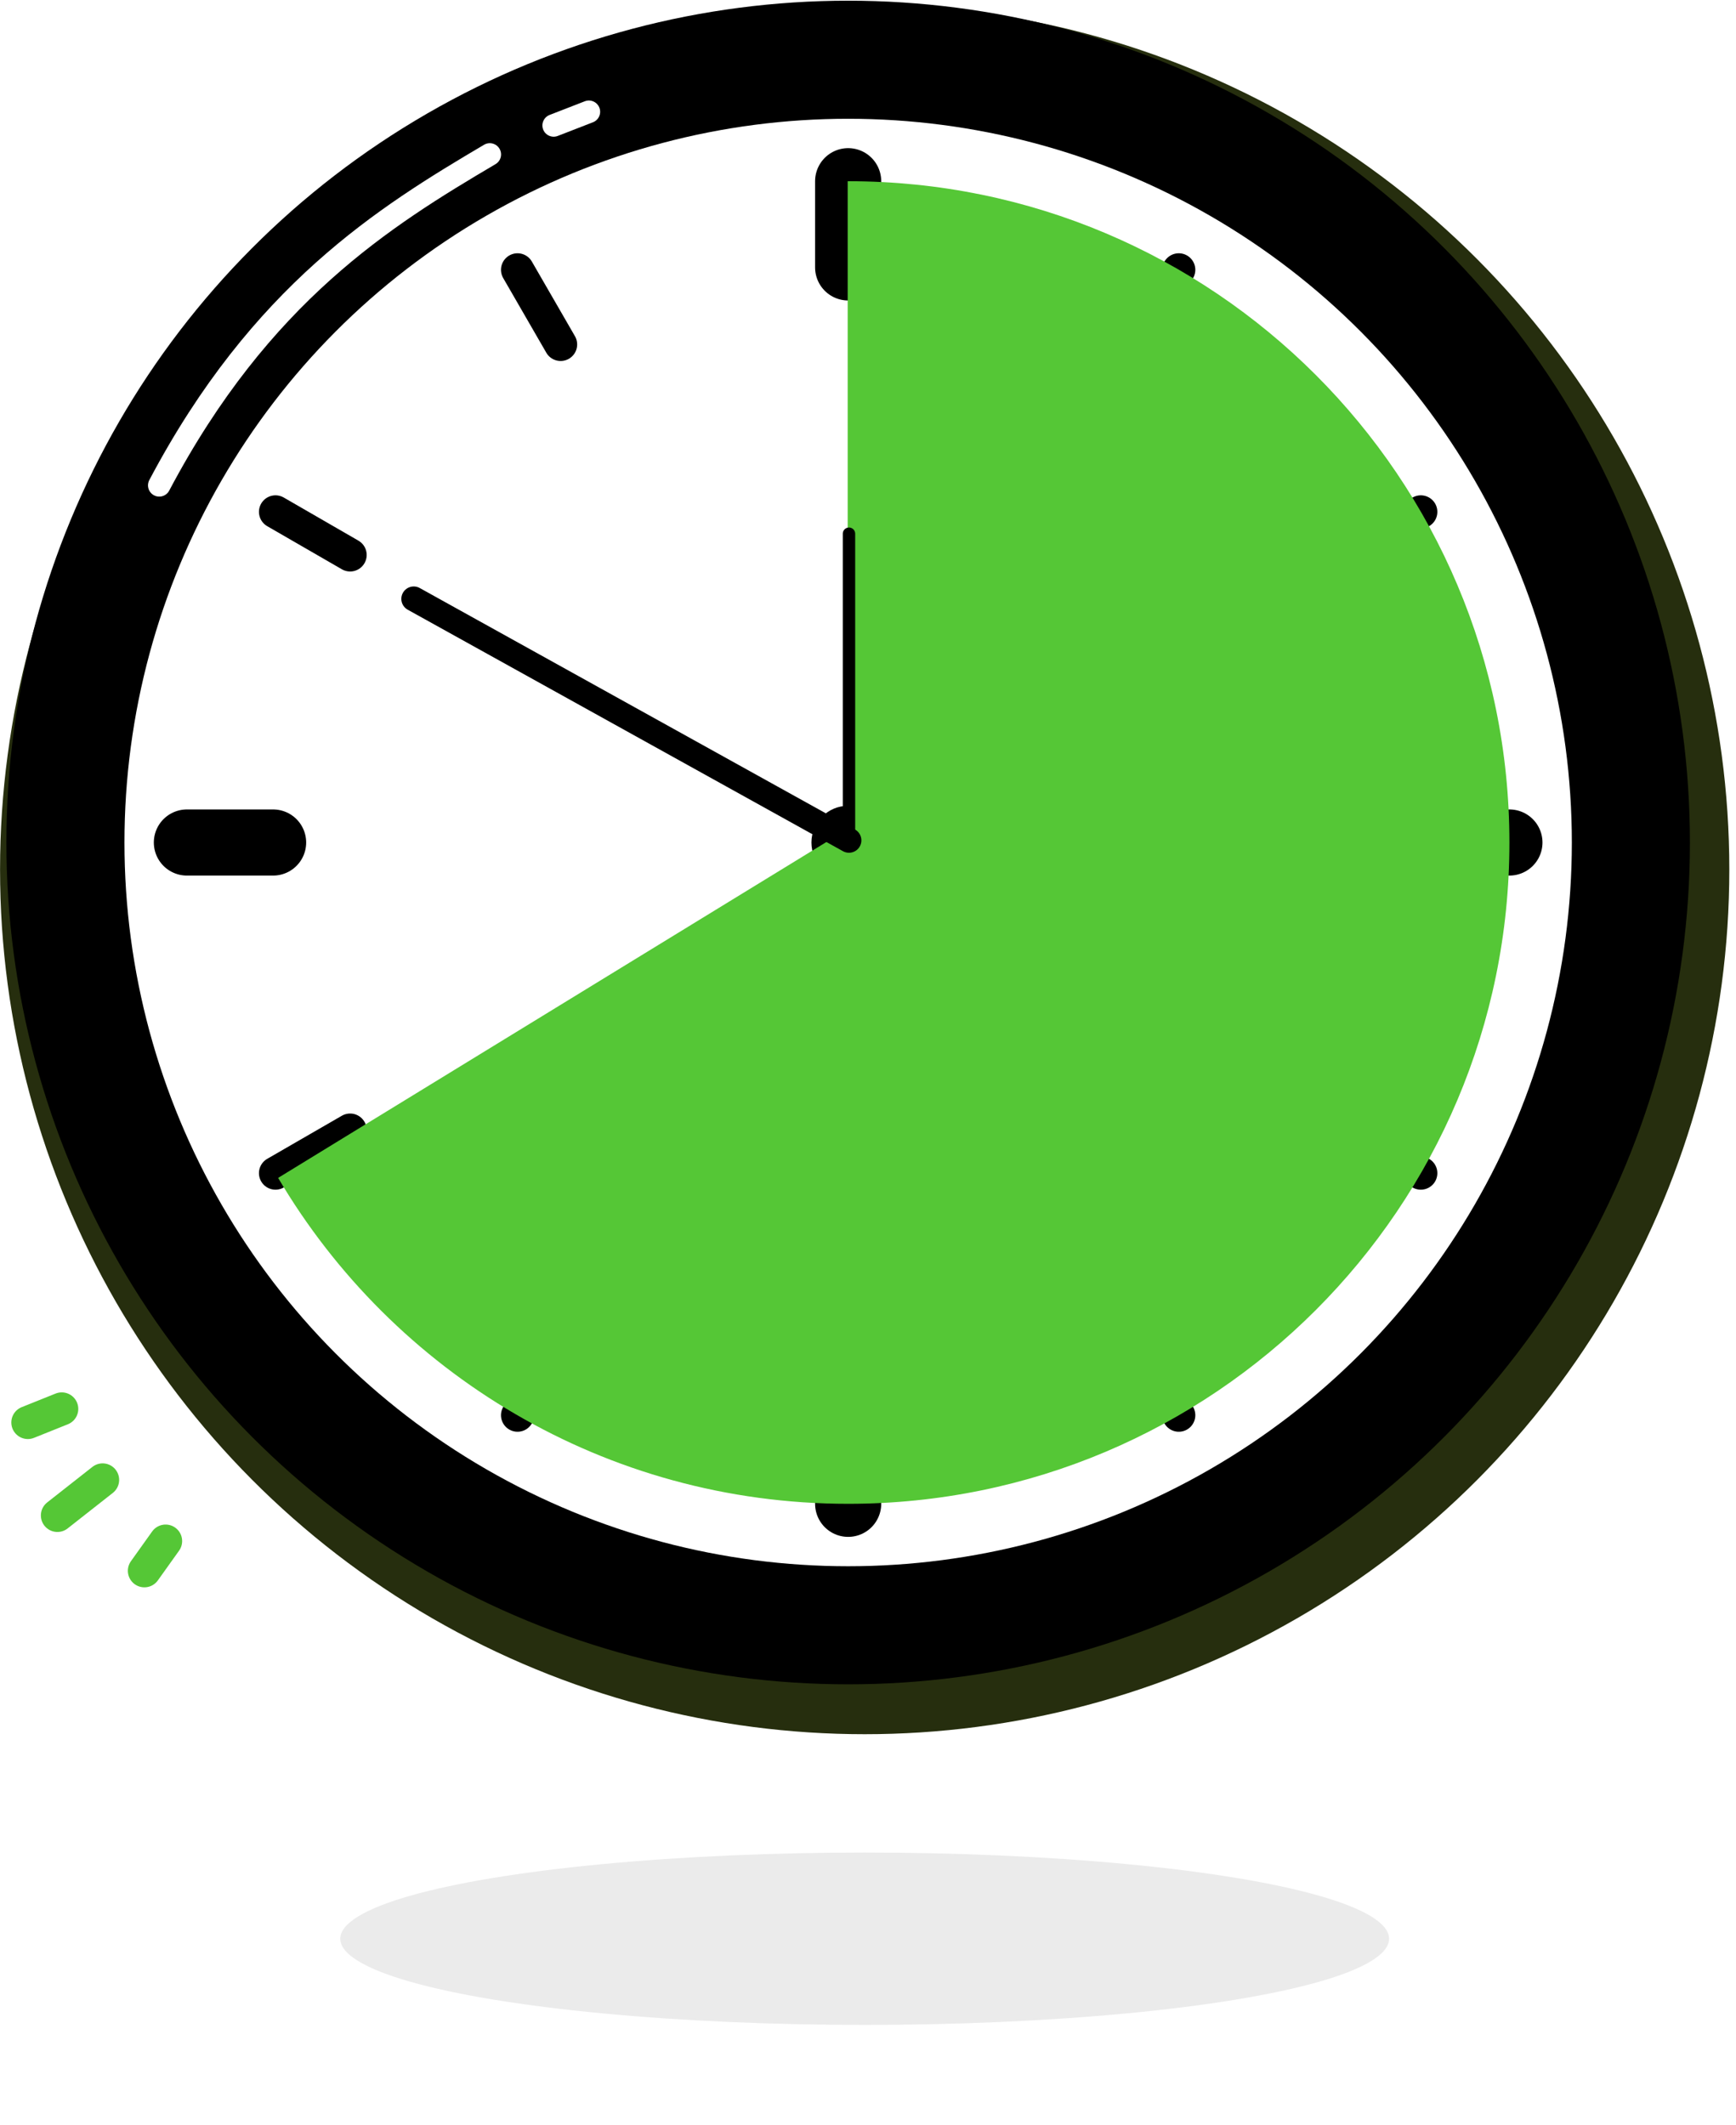 <svg width="210" height="257" viewBox="0 0 210 257" fill="none" xmlns="http://www.w3.org/2000/svg">
<g filter="url(#filter0_f_115_5268)">
<ellipse cx="104.599" cy="234.51" rx="63.435" ry="10.424" fill="black" fill-opacity="0.08"/>
</g>
<circle cx="104.599" cy="105.177" r="104.593" fill="#262E0E"/>
<circle cx="102.599" cy="101.91" r="101.826" fill="black"/>
<circle cx="102.599" cy="101.91" r="87.543" fill="white"/>
<circle cx="102.599" cy="101.91" r="79.991" fill="white"/>
<path d="M102.599 21.919V32.346" stroke="black" stroke-width="8" stroke-linecap="round"/>
<path d="M102.599 171.473V181.901" stroke="black" stroke-width="8" stroke-linecap="round"/>
<path d="M142.595 32.636L137.381 41.666" stroke="black" stroke-width="4" stroke-linecap="round"/>
<path d="M67.817 162.153L62.604 171.184" stroke="black" stroke-width="4" stroke-linecap="round"/>
<path d="M171.873 61.914L162.843 67.128" stroke="black" stroke-width="4" stroke-linecap="round"/>
<path d="M42.355 136.692L33.325 141.905" stroke="black" stroke-width="4" stroke-linecap="round"/>
<path d="M182.59 101.91L172.163 101.91" stroke="black" stroke-width="8" stroke-linecap="round"/>
<path d="M33.036 101.91L22.608 101.91" stroke="black" stroke-width="8" stroke-linecap="round"/>
<path d="M142.595 171.184L137.381 162.153" stroke="black" stroke-width="4" stroke-linecap="round"/>
<path d="M67.818 41.666L62.604 32.636" stroke="black" stroke-width="4" stroke-linecap="round"/>
<path d="M171.873 141.905L162.843 136.691" stroke="black" stroke-width="4" stroke-linecap="round"/>
<path d="M42.356 67.128L33.325 61.914" stroke="black" stroke-width="4" stroke-linecap="round"/>
<circle cx="102.599" cy="101.91" r="4.442" fill="black"/>
<path d="M66.975 15.174L71.236 13.52" stroke="white" stroke-width="2.724" stroke-linecap="round"/>
<path d="M19.265 58.708C31.54 35.488 46.555 26.174 59.25 18.682" stroke="white" stroke-width="2.724" stroke-linecap="round"/>
<path fill-rule="evenodd" clip-rule="evenodd" d="M33.645 142.478L102.542 100.273V21.919C102.561 21.919 102.58 21.919 102.599 21.919C146.777 21.919 182.59 57.732 182.59 101.91C182.59 146.087 146.777 181.901 102.599 181.901C73.229 181.901 47.555 166.071 33.645 142.478Z" fill="#55C736" style="mix-blend-mode:multiply"/>
<path d="M102.7 101.275V64.558" stroke="black" stroke-width="1.5" stroke-linecap="round"/>
<path d="M102.7 101.649L50.048 72.439" stroke="black" stroke-width="3" stroke-linecap="round"/>
<path d="M12.413 179.009L6.943 183.308" stroke="#55C736" stroke-width="4" stroke-linecap="round"/>
<path d="M20.033 186.409L17.467 190.004" stroke="#55C736" stroke-width="4" stroke-linecap="round"/>
<path d="M7.469 170.422L3.369 172.066" stroke="#55C736" stroke-width="4" stroke-linecap="round"/>
<defs>
<filter id="filter0_f_115_5268" x="29.164" y="212.086" width="150.87" height="44.848" filterUnits="userSpaceOnUse" color-interpolation-filters="sRGB">
<feFlood flood-opacity="0" result="BackgroundImageFix"/>
<feBlend mode="normal" in="SourceGraphic" in2="BackgroundImageFix" result="shape"/>
<feGaussianBlur stdDeviation="6" result="effect1_foregroundBlur_115_5268"/>
</filter>
</defs>
</svg>
